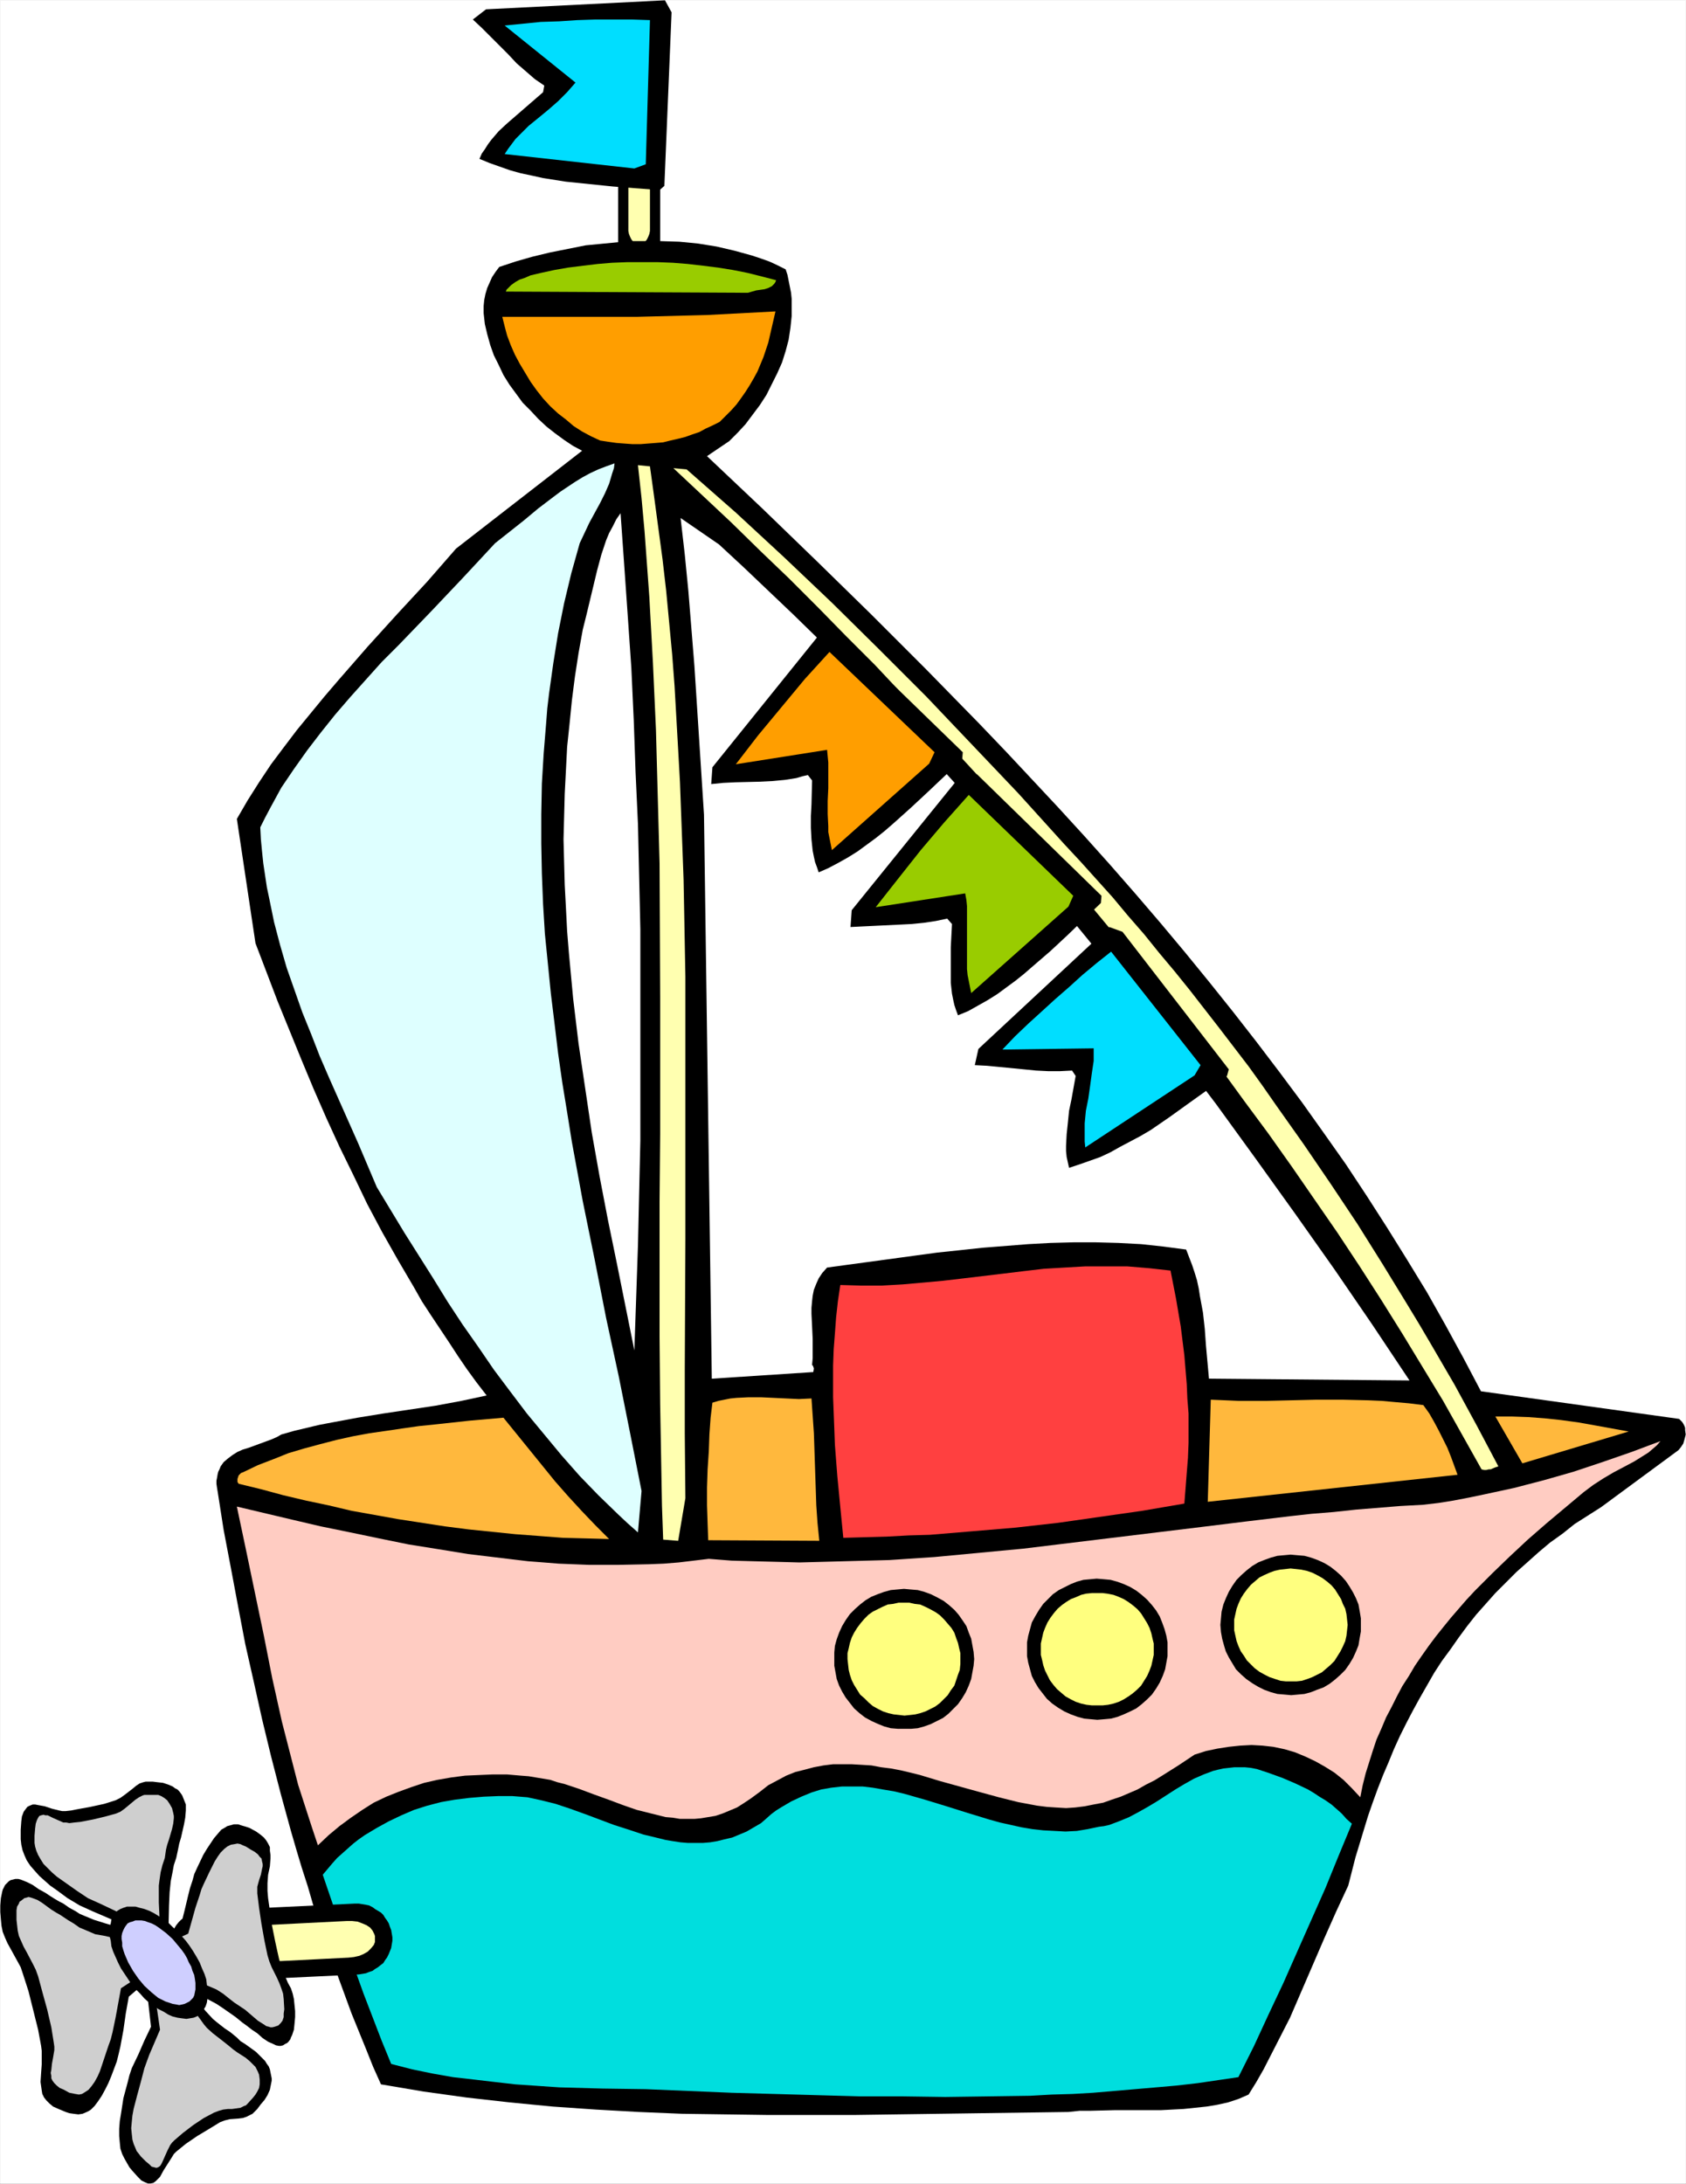 <?xml version="1.0" encoding="UTF-8" standalone="no"?>
<svg
   version="1.0"
   width="120.037mm"
   height="155.455mm"
   id="svg44"
   sodipodi:docname="Ship 1.wmf"
   xmlns:inkscape="http://www.inkscape.org/namespaces/inkscape"
   xmlns:sodipodi="http://sodipodi.sourceforge.net/DTD/sodipodi-0.dtd"
   xmlns="http://www.w3.org/2000/svg"
   xmlns:svg="http://www.w3.org/2000/svg">
  <rect width="100%" height="100%" fill="#333333" stroke="none"/>
  <sodipodi:namedview
     id="namedview44"
     pagecolor="#ffffff"
     bordercolor="#000000"
     borderopacity="0.25"
     inkscape:showpageshadow="2"
     inkscape:pageopacity="0.0"
     inkscape:pagecheckerboard="0"
     inkscape:deskcolor="#d1d1d1"
     inkscape:document-units="mm" />
  <defs
     id="defs1">
    <pattern
       id="WMFhbasepattern"
       patternUnits="userSpaceOnUse"
       width="6"
       height="6"
       x="0"
       y="0" />
  </defs>
  <path
     style="fill:#ffffff;fill-opacity:1;fill-rule:evenodd;stroke:#ffffff;stroke-width:0.162px;stroke-linecap:round;stroke-linejoin:round;stroke-miterlimit:4;stroke-dasharray:none;stroke-opacity:1"
     d="M 0.081,0.081 V 587.465 H 453.603 V 0.081 v 0 z"
     id="path1" />
  <path
     style="fill:#000000;fill-opacity:1;fill-rule:evenodd;stroke:none"
     d="m 171.99,35.146 h 1.131 l 1.131,0.323 0.969,0.646 0.808,0.646 0.646,0.808 0.485,0.97 0.485,1.131 v 1.131 24.4 1.131 l -0.485,0.97 -0.485,0.97 -0.646,0.808 -0.808,0.808 -0.969,0.485 -1.131,0.323 -1.131,0.162 -1.131,-0.162 -1.131,-0.323 -0.969,-0.485 -0.808,-0.808 -0.646,-0.808 -0.485,-0.97 -0.323,-0.97 -0.162,-1.131 V 40.802 l 0.162,-1.131 0.323,-1.131 0.485,-0.97 0.646,-0.808 0.808,-0.646 0.969,-0.646 1.131,-0.323 z"
     id="path2" />
  <path
     style="fill:#ffffb0;fill-opacity:1;fill-rule:evenodd;stroke:none"
     d="m 171.99,37.732 0.646,0.162 0.485,0.162 0.485,0.485 0.485,0.485 0.323,0.646 0.323,0.808 0.162,0.808 v 0.97 19.068 0.808 l -0.162,0.808 -0.323,0.808 -0.323,0.646 -0.485,0.646 -0.485,0.485 -0.485,0.162 -0.646,0.162 -0.646,-0.162 -0.485,-0.162 -0.485,-0.485 -0.485,-0.646 -0.323,-0.646 -0.323,-0.808 -0.162,-0.808 V 61.324 42.256 41.287 l 0.162,-0.808 0.323,-0.808 0.323,-0.646 0.485,-0.485 0.485,-0.485 0.485,-0.162 z"
     id="path3" />
  <path
     style="fill:#000000;fill-opacity:1;fill-rule:evenodd;stroke:none"
     d="m 430.822,405.513 -3.555,2.262 -3.554,2.262 -3.231,2.585 -3.393,2.424 -3.07,2.585 -3.07,2.747 -2.908,2.585 -2.908,2.909 -2.747,2.747 -2.585,2.909 -2.585,2.909 -2.424,3.07 -2.262,3.07 -2.262,3.232 -2.262,3.07 -2.1,3.232 -1.939,3.393 -1.939,3.393 -1.777,3.232 -1.777,3.393 -1.777,3.555 -1.616,3.555 -1.454,3.555 -1.454,3.393 -1.454,3.717 -1.293,3.555 -1.293,3.717 -1.131,3.717 -1.131,3.717 -1.131,3.717 -1.939,7.595 -3.231,6.948 -3.231,7.272 -6.14,14.22 -3.07,7.11 -3.555,6.948 -3.554,6.948 -1.939,3.393 -2.1,3.393 -2.585,1.131 -2.908,0.97 -2.908,0.646 -2.908,0.485 -3.07,0.323 -3.07,0.323 -3.07,0.162 -3.07,0.162 h -6.14 -6.301 l -6.301,0.162 h -3.07 l -3.07,0.323 -23.104,0.323 -11.471,0.162 -11.633,0.162 -11.471,0.162 h -11.633 -11.471 l -11.633,-0.162 -11.633,-0.162 -11.633,-0.485 -11.471,-0.646 -11.633,-0.808 -11.633,-1.131 -11.471,-1.293 -11.633,-1.616 -11.471,-1.939 -2.1,-4.686 -1.939,-4.848 -3.878,-9.534 -3.555,-9.695 -3.555,-9.857 -1.616,-4.848 -1.616,-4.848 -1.454,-5.009 -1.616,-5.009 -1.454,-4.848 -1.454,-5.009 -2.747,-10.019 -2.585,-10.019 -2.424,-10.019 -2.262,-10.18 -2.262,-10.019 -1.939,-10.18 -1.939,-10.342 -1.939,-10.18 -1.616,-10.342 -0.162,-0.97 -0.162,-1.131 v -0.808 l 0.162,-0.808 0.162,-0.97 0.162,-0.646 0.323,-0.646 0.323,-0.808 0.808,-1.131 1.131,-0.97 1.293,-0.97 1.293,-0.808 1.454,-0.646 1.616,-0.485 3.07,-1.131 3.07,-1.131 1.454,-0.646 1.131,-0.646 3.393,-0.97 3.393,-0.808 3.393,-0.808 3.393,-0.646 6.947,-1.293 6.947,-1.131 14.056,-2.101 6.947,-1.293 6.786,-1.454 -2.747,-3.555 -2.585,-3.555 -2.424,-3.555 -2.424,-3.717 -4.847,-7.272 -2.424,-3.717 -2.1,-3.717 -4.362,-7.433 -4.201,-7.433 -4.039,-7.595 -3.716,-7.756 -3.716,-7.595 -3.555,-7.756 -3.393,-7.756 -3.231,-7.756 -3.231,-7.918 -3.231,-7.918 -5.978,-15.674 -5.009,-33.449 2.908,-5.009 3.07,-4.848 3.231,-4.848 3.393,-4.525 3.555,-4.686 3.716,-4.525 3.716,-4.525 3.878,-4.525 7.755,-8.888 7.917,-8.726 8.078,-8.726 7.755,-8.888 33.929,-26.339 -2.424,-1.293 -2.424,-1.616 -2.424,-1.778 -2.262,-1.778 -2.262,-2.101 -2.1,-2.262 -2.1,-2.101 -1.777,-2.424 -1.777,-2.424 -1.616,-2.585 -1.293,-2.747 -1.293,-2.585 -0.969,-2.747 -0.808,-2.909 -0.646,-2.747 -0.162,-1.454 -0.162,-1.454 v -1.939 l 0.162,-1.616 0.323,-1.616 0.485,-1.616 0.646,-1.454 0.646,-1.454 0.969,-1.454 0.969,-1.293 4.362,-1.454 4.524,-1.293 4.685,-1.131 4.847,-0.97 4.847,-0.97 5.009,-0.485 5.009,-0.485 2.585,-0.162 h 2.585 5.009 l 5.009,0.162 5.009,0.485 5.009,0.808 4.847,1.131 4.685,1.293 2.424,0.808 2.262,0.808 2.1,0.97 2.262,1.131 0.485,1.454 0.323,1.616 0.323,1.616 0.323,1.616 0.162,1.616 v 1.454 3.232 l -0.323,3.07 -0.485,3.232 -0.808,3.07 -0.969,3.07 -1.293,2.909 -1.454,2.909 -1.454,2.909 -1.777,2.747 -1.939,2.585 -1.939,2.585 -2.1,2.262 -2.262,2.262 -5.978,4.04 14.864,14.058 14.703,14.22 14.703,14.382 14.541,14.543 7.271,7.433 7.271,7.433 7.109,7.433 7.109,7.595 6.947,7.433 6.947,7.595 6.947,7.756 6.786,7.756 6.786,7.918 6.624,7.918 6.463,7.918 6.463,8.08 6.301,8.08 6.14,8.08 6.14,8.241 5.978,8.403 5.816,8.241 5.655,8.564 5.493,8.564 5.332,8.564 5.332,8.726 5.009,8.888 4.847,8.888 4.685,8.888 53.318,7.433 0.485,0.485 0.323,0.323 0.323,0.485 0.323,0.646 0.162,0.485 v 0.646 l 0.162,1.131 -0.323,1.293 -0.323,1.131 -0.646,0.97 -0.646,0.808 z"
     id="path4" />
  <path
     style="fill:#ffffff;fill-opacity:1;fill-rule:evenodd;stroke:none"
     d="m 170.697,363.338 0.485,-14.058 0.485,-14.22 0.323,-14.22 0.323,-14.058 v -14.22 -7.11 -7.11 -28.278 l -0.646,-28.278 -0.646,-14.058 -0.485,-13.897 -0.646,-14.058 -0.969,-14.058 -0.969,-13.897 -0.969,-13.735 -1.131,1.616 -0.969,1.939 -0.969,1.778 -0.808,1.939 -0.646,1.939 -0.646,1.939 -1.131,4.201 -0.969,4.04 -0.969,4.04 -0.969,4.04 -0.969,3.878 -1.131,6.302 -0.969,6.302 -0.808,6.302 -0.646,6.464 -0.646,6.14 -0.323,6.302 -0.323,6.302 -0.162,6.14 -0.162,6.14 0.162,6.302 0.162,5.979 0.323,6.14 0.323,6.302 0.485,5.979 1.131,12.119 1.454,12.119 1.777,11.958 1.777,11.958 2.1,11.796 2.262,11.796 2.424,11.796 z"
     id="path5" />
  <path
     style="fill:#ffccc2;fill-opacity:1;fill-rule:evenodd;stroke:none"
     d="m 426.137,401.473 -5.009,4.201 -5.009,4.201 -5.009,4.363 -4.847,4.525 -4.685,4.525 -4.685,4.686 -2.262,2.424 -2.1,2.424 -2.1,2.424 -2.1,2.585 -1.939,2.424 -1.939,2.585 -1.939,2.747 -1.777,2.585 -1.616,2.747 -1.777,2.747 -1.454,2.747 -1.454,2.909 -1.454,2.747 -1.293,3.07 -1.293,2.909 -0.969,2.909 -0.969,3.07 -0.969,3.07 -0.808,3.232 -0.646,3.232 -2.262,-2.424 -2.262,-2.262 -2.424,-1.939 -2.585,-1.616 -2.585,-1.454 -2.747,-1.293 -2.747,-1.131 -2.747,-0.808 -3.07,-0.646 -2.908,-0.323 -2.908,-0.162 -3.07,0.162 -3.07,0.323 -3.07,0.485 -3.07,0.646 -3.07,0.97 -4.362,2.909 -4.362,2.747 -2.1,1.293 -2.262,1.131 -2.262,1.293 -2.262,0.97 -2.262,0.97 -2.424,0.808 -2.262,0.808 -2.585,0.485 -2.424,0.485 -2.585,0.323 -2.424,0.162 -2.747,-0.162 -2.424,-0.162 -2.585,-0.323 -2.585,-0.485 -2.585,-0.485 -5.17,-1.293 -5.332,-1.454 -10.502,-2.909 -5.332,-1.616 -2.585,-0.646 -2.747,-0.646 -2.585,-0.485 -2.585,-0.323 -2.585,-0.485 -2.585,-0.162 -2.747,-0.162 h -2.424 -2.585 l -2.585,0.323 -2.585,0.485 -2.424,0.646 -2.585,0.646 -2.424,0.97 -2.424,1.293 -2.424,1.293 -2.262,1.778 -2.424,1.778 -1.939,1.293 -1.777,1.131 -1.939,0.808 -1.939,0.808 -1.939,0.646 -1.939,0.323 -1.939,0.323 -1.777,0.162 h -1.939 -1.939 l -1.939,-0.323 -1.939,-0.162 -1.939,-0.485 -1.939,-0.485 -3.878,-0.97 -3.716,-1.293 -3.878,-1.454 -4.039,-1.454 -3.878,-1.454 -3.878,-1.293 -1.939,-0.485 -1.939,-0.646 -1.939,-0.323 -1.939,-0.323 -1.939,-0.323 -2.1,-0.162 -3.716,-0.323 h -3.878 l -3.716,0.162 -3.716,0.162 -3.716,0.485 -3.716,0.646 -3.555,0.808 -3.393,1.131 -3.555,1.293 -3.231,1.293 -3.393,1.616 -3.07,1.939 -3.07,2.101 -3.07,2.262 -2.908,2.424 -2.908,2.747 -1.777,-5.333 -1.777,-5.494 -1.777,-5.494 -1.454,-5.656 -1.454,-5.656 -1.454,-5.656 -1.293,-5.817 -1.293,-5.817 -2.262,-11.473 -2.424,-11.635 -2.424,-11.635 -2.424,-11.473 15.026,3.555 7.594,1.778 7.917,1.616 7.755,1.616 7.917,1.616 8.078,1.293 7.917,1.293 8.078,0.97 8.078,0.97 4.201,0.323 4.039,0.323 4.039,0.162 4.039,0.162 h 4.039 4.039 l 8.078,-0.162 4.039,-0.162 4.039,-0.323 4.039,-0.485 4.039,-0.485 6.14,0.485 5.978,0.162 6.301,0.162 5.978,0.162 6.14,-0.162 5.978,-0.162 12.118,-0.323 12.118,-0.808 11.956,-1.131 11.956,-1.131 11.956,-1.454 23.912,-2.909 11.956,-1.454 11.794,-1.454 12.118,-1.454 5.816,-0.646 5.978,-0.485 5.978,-0.646 5.978,-0.485 5.978,-0.485 5.978,-0.323 4.201,-0.485 4.039,-0.646 4.201,-0.808 3.878,-0.808 8.24,-1.778 8.078,-2.101 7.917,-2.262 7.755,-2.585 7.917,-2.747 7.755,-2.909 -0.969,1.131 -1.131,0.97 -1.131,0.97 -1.293,0.808 -2.585,1.616 -2.747,1.454 -2.747,1.454 -2.747,1.616 -2.747,1.778 -1.293,0.97 z"
     id="path6" />
  <path
     style="fill:#ffb83d;fill-opacity:1;fill-rule:evenodd;stroke:none"
     d="m 402.386,381.113 h 2.262 2.1 l 4.524,0.162 4.362,0.323 4.524,0.485 4.685,0.646 4.524,0.808 8.886,1.616 -28.598,8.564 z"
     id="path7" />
  <path
     style="fill:#ffffb0;fill-opacity:1;fill-rule:evenodd;stroke:none"
     d="m 398.67,395.333 -5.17,-9.211 -5.17,-9.211 -5.493,-9.049 -5.493,-9.049 -5.655,-9.049 -5.816,-9.049 -5.978,-9.049 -6.14,-8.888 -6.14,-8.888 -6.301,-8.888 -6.463,-8.726 -6.463,-8.888 -6.786,-8.564 -6.624,-8.726 -6.786,-8.564 -6.947,-8.564 -7.109,-8.564 -7.109,-8.403 -7.109,-8.403 -7.271,-8.241 -7.271,-8.241 -7.432,-8.08 -7.432,-8.08 -7.594,-8.08 -7.432,-7.918 -7.755,-7.756 -7.594,-7.756 -7.755,-7.756 -7.755,-7.433 -7.755,-7.595 -7.917,-7.433 -7.755,-7.272 3.554,0.323 13.249,11.635 12.925,11.958 12.925,12.281 12.602,12.443 6.463,6.464 6.301,6.302 6.14,6.464 6.301,6.625 6.301,6.625 6.14,6.464 6.14,6.787 6.14,6.787 4.362,4.686 4.362,4.848 4.362,4.848 4.039,4.848 4.362,5.009 4.039,5.009 4.201,5.009 4.039,5.009 7.917,10.18 7.917,10.342 3.716,5.171 3.716,5.333 7.432,10.503 7.271,10.665 7.109,10.665 6.786,10.827 6.624,10.827 3.231,5.333 3.231,5.494 6.301,10.827 5.978,10.988 5.816,10.988 -0.969,0.323 -1.131,0.485 h -0.485 l -0.646,0.162 h -0.646 z"
     id="path8" />
  <path
     style="fill:#ffb83d;fill-opacity:1;fill-rule:evenodd;stroke:none"
     d="m 324.995,404.059 0.808,-27.47 3.878,0.162 3.716,0.162 h 3.554 3.554 l 6.947,-0.162 6.786,-0.162 h 6.947 l 6.947,0.162 3.716,0.162 3.555,0.323 3.716,0.323 3.878,0.485 1.616,2.262 1.293,2.262 1.293,2.424 1.131,2.262 1.131,2.262 0.969,2.424 1.777,4.848 z"
     id="path9" />
  <path
     style="fill:#00dede;fill-opacity:1;fill-rule:evenodd;stroke:none"
     d="m 333.235,558.863 -5.493,0.808 -5.493,0.808 -5.655,0.646 -5.493,0.485 -5.655,0.485 -5.655,0.485 -5.655,0.485 -5.493,0.323 -5.655,0.162 -5.816,0.323 -11.31,0.162 -11.471,0.162 -11.31,-0.162 H 231.608 l -11.633,-0.323 -23.104,-0.646 -23.104,-0.97 -11.633,-0.162 -11.633,-0.323 -11.794,-0.808 -5.655,-0.646 -5.493,-0.646 -5.655,-0.646 -5.493,-0.97 -5.493,-1.131 -5.655,-1.454 -2.585,-6.302 -2.424,-6.302 -2.424,-6.302 -2.262,-6.302 -4.362,-12.927 -4.362,-12.766 2.585,-3.07 1.293,-1.454 1.454,-1.293 1.454,-1.293 1.454,-1.293 1.454,-1.131 1.616,-1.131 3.231,-1.939 3.231,-1.778 3.393,-1.616 3.393,-1.454 3.554,-1.131 3.716,-0.97 3.716,-0.646 3.878,-0.485 3.878,-0.323 3.878,-0.162 h 3.878 l 4.039,0.323 3.716,0.808 3.878,0.97 3.878,1.293 4.039,1.454 7.755,2.909 4.039,1.293 3.878,1.293 4.039,0.97 1.939,0.485 1.939,0.323 2.1,0.323 1.939,0.162 h 1.939 2.1 l 1.939,-0.162 1.939,-0.323 1.939,-0.485 2.1,-0.485 1.939,-0.808 1.939,-0.808 1.939,-1.131 1.939,-1.131 1.293,-1.131 1.454,-1.293 1.293,-0.97 1.293,-0.808 2.747,-1.616 2.747,-1.293 2.747,-1.131 2.585,-0.808 2.747,-0.485 2.908,-0.323 h 2.585 2.908 l 2.747,0.323 2.747,0.485 2.908,0.485 2.747,0.646 5.655,1.616 5.816,1.778 5.655,1.778 5.816,1.778 2.908,0.808 2.908,0.646 2.908,0.646 2.908,0.485 2.908,0.323 3.07,0.162 2.908,0.162 3.07,-0.162 2.908,-0.485 3.07,-0.646 1.293,-0.162 1.454,-0.323 2.585,-0.97 2.747,-1.131 2.424,-1.293 2.585,-1.454 2.424,-1.454 5.009,-3.232 2.424,-1.454 2.585,-1.454 2.585,-1.131 2.585,-0.97 1.293,-0.323 1.454,-0.323 1.454,-0.162 1.454,-0.162 h 1.454 1.454 l 1.616,0.162 1.616,0.323 3.393,1.131 3.555,1.293 3.393,1.454 3.393,1.616 1.616,0.97 1.454,0.97 1.616,0.97 1.616,1.131 1.293,1.131 1.454,1.293 1.293,1.454 1.454,1.293 -3.554,8.564 -3.555,8.726 -7.594,17.129 -3.716,8.403 -4.039,8.564 -3.878,8.403 z"
     id="path10" />
  <path
     style="fill:#000000;fill-opacity:1;fill-rule:evenodd;stroke:none"
     d="m 177.483,51.144 -6.301,-0.485 -6.301,-0.485 -6.301,-0.646 -6.301,-0.646 -6.14,-0.97 -2.908,-0.646 -3.07,-0.646 -2.908,-0.808 -2.747,-0.97 -2.747,-0.97 -2.747,-1.131 0.646,-1.454 0.808,-1.131 0.808,-1.293 0.969,-1.293 1.939,-2.262 2.262,-2.101 2.424,-2.101 2.424,-2.101 4.847,-4.201 0.323,-1.778 -2.585,-1.778 -2.424,-2.101 -2.424,-2.101 -2.262,-2.424 -4.685,-4.686 -2.424,-2.424 -2.424,-2.262 3.555,-2.747 48.147,-2.424 1.777,3.232 -1.939,46.7 z"
     id="path11" />
  <path
     style="fill:#00deff;fill-opacity:1;fill-rule:evenodd;stroke:none"
     d="m 135.798,41.448 0.969,-1.454 0.969,-1.293 0.969,-1.293 1.131,-1.131 2.424,-2.424 2.585,-2.101 2.747,-2.262 2.585,-2.262 2.424,-2.424 1.131,-1.293 1.131,-1.293 -19.065,-15.351 4.847,-0.485 4.847,-0.485 5.009,-0.162 4.847,-0.323 4.847,-0.162 h 5.009 4.847 l 4.847,0.162 -1.131,38.782 -3.07,1.131 z"
     id="path12" />
  <path
     style="fill:#ff4040;fill-opacity:1;fill-rule:evenodd;stroke:none"
     d="m 318.694,404.543 -11.31,1.939 -11.31,1.616 -11.31,1.616 -11.471,1.293 -11.471,0.97 -5.816,0.485 -5.816,0.485 -5.655,0.162 -5.978,0.323 -5.816,0.162 -5.816,0.162 -0.808,-8.241 -0.808,-8.403 -0.323,-4.201 -0.323,-4.201 -0.162,-4.363 -0.162,-4.201 -0.162,-4.201 v -4.363 -4.201 l 0.162,-4.363 0.323,-4.201 0.323,-4.363 0.485,-4.363 0.646,-4.363 5.655,0.162 h 5.493 l 5.655,-0.323 5.493,-0.485 5.332,-0.485 5.493,-0.646 10.825,-1.293 5.332,-0.646 5.493,-0.646 5.493,-0.323 5.655,-0.323 h 2.747 2.908 5.655 l 5.816,0.485 5.816,0.646 1.454,7.433 1.293,7.595 0.485,3.878 0.485,3.878 0.323,3.878 0.323,3.878 0.162,3.878 0.323,4.04 v 3.878 4.04 l -0.162,4.04 -0.323,4.04 -0.323,4.201 z"
     id="path13" />
  <path
     style="fill:#ffb83d;fill-opacity:1;fill-rule:evenodd;stroke:none"
     d="m 190.57,414.4 -0.162,-4.525 -0.162,-4.848 v -4.848 l 0.162,-4.848 0.323,-4.848 0.162,-4.525 0.323,-4.525 0.485,-4.04 1.616,-0.485 1.616,-0.323 1.616,-0.323 1.616,-0.162 3.231,-0.162 h 3.393 l 6.786,0.323 3.393,0.162 3.393,-0.162 0.323,4.686 0.323,4.686 0.323,9.695 0.323,9.695 0.323,4.686 0.485,4.848 z"
     id="path14" />
  <path
     style="fill:#ffffb0;fill-opacity:1;fill-rule:evenodd;stroke:none"
     d="m 178.452,414.239 -0.323,-9.049 -0.162,-9.049 -0.323,-18.26 -0.162,-18.26 v -18.26 -18.098 l 0.162,-18.26 v -18.098 -18.26 l -0.162,-36.358 -0.485,-17.937 -0.485,-17.937 -0.808,-17.937 -0.969,-17.775 -1.293,-17.775 -0.808,-8.888 -0.969,-8.888 3.231,0.323 1.131,8.241 1.131,8.403 1.131,8.403 0.969,8.403 0.808,8.564 0.808,8.564 0.646,8.564 0.485,8.564 0.485,8.564 0.485,8.726 0.646,17.29 0.323,8.888 0.162,8.564 0.162,8.888 0.162,8.726 v 8.726 8.888 17.613 35.227 l -0.162,35.065 v 17.452 l 0.162,17.29 -1.939,11.473 z"
     id="path15" />
  <path
     style="fill:#ff9e00;fill-opacity:1;fill-rule:evenodd;stroke:none"
     d="m 193.64,113.518 -1.939,0.97 -1.777,0.808 -1.777,0.97 -1.939,0.646 -1.777,0.646 -1.939,0.485 -2.1,0.485 -1.939,0.485 -1.939,0.162 -2.1,0.162 -2.1,0.162 h -2.1 l -2.262,-0.162 -2.1,-0.162 -2.262,-0.323 -2.1,-0.323 -2.424,-1.131 -2.424,-1.293 -2.262,-1.454 -2.1,-1.778 -2.1,-1.616 -2.1,-1.939 -1.939,-2.101 -1.777,-2.262 -1.616,-2.262 -1.454,-2.424 -1.454,-2.424 -1.293,-2.424 -1.131,-2.585 -0.969,-2.585 -0.646,-2.424 -0.646,-2.585 h 8.725 9.048 18.58 l 18.742,-0.485 9.209,-0.485 9.209,-0.485 -0.969,4.201 -0.969,4.201 -0.646,1.939 -0.646,1.939 -0.808,1.939 -0.808,1.939 -0.969,1.778 -1.131,1.939 -1.131,1.778 -1.131,1.616 -1.293,1.778 -1.454,1.616 -1.454,1.454 z"
     id="path16" />
  <path
     style="fill:#99cc00;fill-opacity:1;fill-rule:evenodd;stroke:none"
     d="m 201.233,78.776 -65.112,-0.323 0.162,-0.485 0.485,-0.485 0.808,-0.808 1.131,-0.808 1.131,-0.646 1.454,-0.485 1.454,-0.646 2.747,-0.646 3.716,-0.808 3.716,-0.646 3.878,-0.485 4.039,-0.485 3.878,-0.323 4.039,-0.162 h 4.039 4.201 l 4.039,0.162 4.039,0.323 4.201,0.485 3.878,0.485 4.039,0.646 4.039,0.808 3.878,0.97 3.716,0.97 -0.162,0.485 -0.323,0.485 -0.323,0.323 -0.323,0.323 -0.969,0.485 -0.969,0.323 -2.262,0.323 -1.131,0.323 z"
     id="path17" />
  <path
     style="fill:#deffff;fill-opacity:1;fill-rule:evenodd;stroke:none"
     d="m 171.666,412.3 -2.747,-2.424 -2.585,-2.424 -5.332,-5.171 -5.009,-5.171 -4.847,-5.494 -4.685,-5.656 -4.685,-5.656 -4.524,-5.979 -4.362,-5.817 -4.201,-6.14 -4.201,-5.979 -4.039,-6.14 -3.878,-6.302 -7.755,-12.281 -7.432,-12.281 -5.009,-11.796 -5.17,-11.635 -2.585,-5.817 -2.585,-5.979 -2.262,-5.817 -2.424,-5.979 -2.1,-5.979 -2.1,-5.979 -1.777,-6.14 -0.808,-3.07 -0.808,-3.07 -1.293,-6.302 -0.646,-3.07 -0.485,-3.232 -0.485,-3.232 -0.323,-3.07 -0.323,-3.393 -0.162,-3.232 1.293,-2.585 1.454,-2.747 2.908,-5.333 3.393,-5.009 3.555,-5.009 3.716,-4.848 3.878,-4.848 4.039,-4.686 4.201,-4.686 4.201,-4.686 4.524,-4.525 8.725,-9.049 8.725,-9.211 4.362,-4.686 4.201,-4.525 3.878,-3.07 3.878,-3.07 3.878,-3.232 4.039,-3.07 1.939,-1.454 1.939,-1.293 1.939,-1.293 2.1,-1.293 2.1,-1.131 2.1,-0.97 2.1,-0.808 2.262,-0.808 -0.162,1.293 -0.485,1.454 -0.808,2.747 -1.131,2.585 -1.293,2.585 -2.908,5.333 -1.293,2.747 -1.293,2.747 -1.131,4.04 -1.131,4.04 -0.969,4.04 -0.969,4.04 -0.808,4.04 -0.808,4.04 -1.293,8.08 -1.131,8.08 -0.485,4.04 -0.323,4.201 -0.646,7.918 -0.485,8.08 -0.162,8.241 v 7.918 l 0.162,8.08 0.323,8.241 0.485,7.918 0.808,8.08 0.808,8.08 0.969,7.918 0.969,8.08 1.131,7.918 1.293,7.918 1.293,8.08 2.908,15.836 3.231,15.836 3.07,15.674 3.393,15.674 3.07,15.351 3.07,15.513 z"
     id="path18" />
  <path
     style="fill:#ffb83d;fill-opacity:1;fill-rule:evenodd;stroke:none"
     d="M 64.223,399.211 63.9,398.726 v -0.323 -0.485 l 0.162,-0.485 0.162,-0.485 0.323,-0.323 0.323,-0.323 0.485,-0.162 4.039,-1.939 4.201,-1.616 4.039,-1.616 4.362,-1.293 4.201,-1.131 4.362,-1.131 4.362,-0.97 4.362,-0.808 4.524,-0.646 4.362,-0.646 4.524,-0.646 4.685,-0.485 8.886,-0.97 9.209,-0.808 6.947,8.564 6.947,8.564 3.555,4.04 3.716,4.04 3.555,3.717 3.716,3.717 -6.14,-0.162 -6.301,-0.162 -6.301,-0.485 -6.463,-0.485 -6.301,-0.646 -6.301,-0.646 -6.301,-0.808 -6.301,-0.97 -6.301,-0.97 -6.301,-1.131 -6.301,-1.131 -6.14,-1.454 -6.14,-1.293 -6.14,-1.454 -5.978,-1.616 z"
     id="path19" />
  <path
     style="fill:#000000;fill-opacity:1;fill-rule:evenodd;stroke:none"
     d="m 232.739,462.07 -1.454,-1.131 -1.454,-1.293 -1.131,-1.454 -1.131,-1.454 -0.969,-1.616 -0.808,-1.616 -0.646,-1.778 -0.323,-1.778 -0.323,-1.778 v -1.778 -1.778 l 0.162,-1.778 0.485,-1.778 0.646,-1.778 0.808,-1.778 0.969,-1.616 1.131,-1.616 1.293,-1.293 1.454,-1.293 1.454,-1.131 1.616,-0.97 1.616,-0.646 1.777,-0.646 1.777,-0.485 1.777,-0.162 1.777,-0.162 1.777,0.162 1.939,0.162 1.777,0.485 1.777,0.646 1.616,0.808 1.777,0.97 1.454,1.131 1.454,1.293 1.131,1.293 1.131,1.616 0.969,1.454 0.646,1.778 0.646,1.616 0.323,1.778 0.323,1.778 0.162,1.939 -0.162,1.778 -0.323,1.778 -0.323,1.778 -0.646,1.778 -0.808,1.778 -0.969,1.616 -1.131,1.616 -1.293,1.293 -1.293,1.293 -1.454,1.131 -1.616,0.808 -1.616,0.808 -1.777,0.646 -1.777,0.485 -1.777,0.162 h -1.777 -1.777 l -1.939,-0.162 -1.777,-0.485 -1.616,-0.646 -1.777,-0.808 z"
     id="path20" />
  <path
     style="fill:#ffff7f;fill-opacity:1;fill-rule:evenodd;stroke:none"
     d="m 234.84,459 -1.131,-0.97 -1.131,-1.131 -1.131,-0.97 -0.808,-1.293 -0.808,-1.293 -0.646,-1.293 -0.485,-1.454 -0.323,-1.293 -0.162,-1.454 -0.162,-1.454 v -1.616 l 0.323,-1.293 0.323,-1.454 0.485,-1.454 0.646,-1.293 0.808,-1.293 0.969,-1.293 0.969,-1.131 1.131,-1.131 1.131,-0.808 1.293,-0.646 1.293,-0.646 1.454,-0.646 1.454,-0.162 1.454,-0.323 h 1.454 1.454 l 1.454,0.323 1.454,0.162 1.454,0.646 1.293,0.646 1.454,0.808 1.131,0.808 1.131,1.131 0.969,1.131 0.969,1.131 0.808,1.293 0.485,1.454 0.485,1.293 0.323,1.454 0.323,1.293 v 1.616 1.293 l -0.162,1.616 -0.485,1.293 -0.485,1.454 -0.485,1.454 -0.969,1.293 -0.808,1.293 -1.131,1.131 -0.969,0.97 -1.293,0.97 -1.293,0.646 -1.293,0.646 -1.454,0.485 -1.293,0.323 -1.454,0.162 -1.454,0.162 -1.454,-0.162 -1.454,-0.162 -1.454,-0.323 -1.454,-0.485 -1.293,-0.646 z"
     id="path21" />
  <path
     style="fill:#000000;fill-opacity:1;fill-rule:evenodd;stroke:none"
     d="m 284.764,459.484 -1.616,-1.131 -1.454,-1.293 -1.131,-1.454 -1.131,-1.454 -0.969,-1.616 -0.808,-1.616 -0.485,-1.778 -0.485,-1.778 -0.323,-1.778 v -1.778 -1.939 l 0.323,-1.778 0.485,-1.778 0.485,-1.778 0.969,-1.778 0.969,-1.616 1.131,-1.616 1.293,-1.293 1.293,-1.293 1.616,-1.131 1.616,-0.808 1.616,-0.808 1.616,-0.646 1.777,-0.485 1.777,-0.162 1.777,-0.162 1.939,0.162 1.777,0.162 1.777,0.485 1.777,0.646 1.777,0.808 1.616,0.97 1.454,1.131 1.454,1.293 1.293,1.454 1.131,1.454 0.969,1.616 0.646,1.616 0.646,1.778 0.485,1.778 0.323,1.778 v 1.939 1.778 l -0.323,1.778 -0.323,1.778 -0.646,1.778 -0.808,1.778 -0.969,1.616 -1.131,1.616 -1.293,1.293 -1.454,1.293 -1.454,1.131 -1.616,0.808 -1.777,0.808 -1.616,0.646 -1.777,0.485 -1.777,0.162 -1.939,0.162 -1.777,-0.162 -1.777,-0.162 -1.777,-0.485 -1.777,-0.646 -1.777,-0.808 z"
     id="path22" />
  <path
     style="fill:#ffff7f;fill-opacity:1;fill-rule:evenodd;stroke:none"
     d="m 286.703,456.414 -1.131,-0.97 -1.131,-0.97 -0.969,-1.131 -0.969,-1.293 -0.646,-1.293 -0.646,-1.293 -0.485,-1.454 -0.323,-1.454 -0.323,-1.293 v -1.454 -1.616 l 0.323,-1.454 0.323,-1.454 0.485,-1.293 0.646,-1.454 0.808,-1.293 0.969,-1.293 0.969,-1.131 1.131,-0.97 1.131,-0.808 1.293,-0.808 1.293,-0.485 1.454,-0.646 1.293,-0.323 1.616,-0.162 h 1.293 1.616 l 1.293,0.162 1.616,0.323 1.293,0.485 1.454,0.646 1.293,0.808 1.293,0.97 1.131,0.97 0.969,1.131 0.808,1.293 0.808,1.293 0.646,1.293 0.485,1.454 0.323,1.454 0.323,1.293 v 1.616 1.454 l -0.323,1.454 -0.323,1.454 -0.485,1.293 -0.646,1.454 -0.808,1.293 -0.808,1.293 -1.131,1.131 -1.131,0.97 -1.131,0.808 -1.293,0.808 -1.293,0.646 -1.454,0.485 -1.454,0.323 -1.454,0.162 h -1.454 -1.454 l -1.454,-0.162 -1.454,-0.323 -1.454,-0.485 -1.293,-0.646 z"
     id="path23" />
  <path
     style="fill:#000000;fill-opacity:1;fill-rule:evenodd;stroke:none"
     d="m 336.951,452.859 -1.616,-1.131 -1.454,-1.293 -1.293,-1.293 -0.969,-1.616 -0.969,-1.616 -0.808,-1.616 -0.485,-1.616 -0.485,-1.778 -0.323,-1.778 -0.162,-1.939 0.162,-1.778 0.162,-1.778 0.485,-1.939 0.646,-1.616 0.808,-1.778 0.969,-1.616 1.131,-1.616 1.293,-1.293 1.454,-1.293 1.454,-1.131 1.616,-0.97 1.616,-0.646 1.777,-0.646 1.777,-0.485 1.777,-0.162 1.777,-0.162 1.777,0.162 1.939,0.162 1.777,0.485 1.777,0.646 1.777,0.808 1.616,0.97 1.454,1.131 1.454,1.293 1.293,1.454 0.969,1.454 0.969,1.616 0.808,1.616 0.646,1.616 0.323,1.778 0.323,1.939 v 1.778 1.778 l -0.323,1.778 -0.323,1.939 -0.646,1.616 -0.808,1.778 -0.969,1.616 -1.131,1.616 -1.293,1.293 -1.454,1.293 -1.454,1.131 -1.616,0.97 -1.777,0.646 -1.616,0.646 -1.777,0.485 -1.777,0.162 -1.777,0.162 -1.777,-0.162 -1.939,-0.162 -1.777,-0.485 -1.777,-0.646 -1.616,-0.808 z"
     id="path24" />
  <path
     style="fill:#ffff7f;fill-opacity:1;fill-rule:evenodd;stroke:none"
     d="m 338.89,449.789 -1.293,-0.97 -0.969,-0.97 -1.131,-1.131 -0.808,-1.293 -0.808,-1.131 -0.646,-1.454 -0.485,-1.293 -0.323,-1.454 -0.323,-1.454 v -1.454 -1.454 l 0.323,-1.454 0.323,-1.454 0.485,-1.293 0.646,-1.454 0.808,-1.293 0.969,-1.293 0.969,-1.131 1.131,-0.97 1.131,-0.97 1.293,-0.646 1.454,-0.646 1.293,-0.485 1.454,-0.323 1.454,-0.162 1.454,-0.162 1.454,0.162 1.454,0.162 1.454,0.323 1.454,0.485 1.293,0.646 1.454,0.808 1.293,0.97 1.131,0.97 0.969,1.131 0.808,1.293 0.808,1.293 0.485,1.293 0.646,1.293 0.323,1.454 0.162,1.454 0.162,1.454 -0.162,1.454 -0.162,1.454 -0.323,1.454 -0.646,1.454 -0.646,1.293 -0.808,1.293 -0.808,1.293 -1.131,1.131 -1.131,0.97 -1.131,0.97 -1.293,0.646 -1.293,0.646 -1.293,0.485 -1.454,0.485 -1.454,0.162 h -1.454 -1.454 l -1.454,-0.162 -1.454,-0.485 -1.454,-0.485 -1.293,-0.646 z"
     id="path25" />
  <path
     style="fill:#000000;fill-opacity:1;fill-rule:evenodd;stroke:none"
     d="m 105.585,521.212 v 0.97 l -0.162,0.97 -0.162,0.97 -0.323,0.808 -0.323,0.808 -0.485,0.97 -0.485,0.646 -0.485,0.808 -0.646,0.485 -0.808,0.646 -0.808,0.485 -0.646,0.485 -0.969,0.323 -0.808,0.323 -0.969,0.162 -0.969,0.162 -40.877,1.939 h -0.969 -0.969 l -0.969,-0.162 -0.808,-0.323 -0.969,-0.485 -0.646,-0.323 -0.969,-0.646 -0.646,-0.485 -0.646,-0.646 -0.646,-0.808 -0.485,-0.646 -0.323,-0.97 -0.485,-0.808 -0.323,-0.808 -0.162,-0.97 v -0.97 -0.97 -0.97 l 0.323,-0.97 0.162,-0.808 0.485,-0.97 0.323,-0.646 0.485,-0.808 0.646,-0.808 0.646,-0.646 0.646,-0.485 0.808,-0.485 0.808,-0.485 0.808,-0.485 0.969,-0.162 0.969,-0.162 0.969,-0.162 40.877,-1.939 h 0.969 l 0.969,0.162 0.969,0.162 0.808,0.162 0.969,0.485 0.646,0.485 0.808,0.485 0.808,0.485 0.646,0.646 0.485,0.808 0.485,0.646 0.485,0.808 0.323,0.97 0.323,0.808 0.162,0.97 z"
     id="path26" />
  <path
     style="fill:#ffffb0;fill-opacity:1;fill-rule:evenodd;stroke:none"
     d="m 100.899,521.374 v 0.485 0.646 l -0.323,0.808 -0.808,0.97 -0.808,0.808 -1.131,0.646 -1.131,0.485 -1.454,0.323 -1.454,0.162 -31.991,1.616 h -1.616 l -1.293,-0.323 -1.293,-0.323 -1.293,-0.646 -0.808,-0.646 -0.808,-0.808 -0.485,-0.97 -0.162,-0.485 v -0.485 -0.485 l 0.162,-0.485 0.323,-0.97 0.646,-0.808 0.808,-0.808 1.131,-0.646 1.131,-0.485 1.454,-0.485 h 1.454 l 32.152,-1.616 h 1.454 l 1.454,0.162 1.293,0.485 1.131,0.485 0.969,0.646 0.646,0.808 0.485,0.97 0.162,0.485 z"
     id="path27" />
  <path
     style="fill:#000000;fill-opacity:1;fill-rule:evenodd;stroke:none"
     d="m 45.32,519.758 0.162,-7.11 0.162,-3.555 0.323,-3.07 0.485,-2.424 0.323,-1.778 0.646,-1.939 0.485,-2.262 0.323,-1.616 0.485,-1.616 0.808,-3.555 0.323,-1.778 0.162,-1.939 v -0.808 -0.808 l -0.323,-0.808 -0.323,-0.808 -0.323,-0.808 -0.323,-0.485 -0.485,-0.646 -0.485,-0.485 -0.646,-0.323 -0.646,-0.485 -1.131,-0.485 -1.454,-0.485 -1.454,-0.162 -1.293,-0.162 H 39.827 39.18 l -0.646,0.162 -0.969,0.323 -0.969,0.646 -0.969,0.808 -2.1,1.616 -1.131,0.808 -1.293,0.646 -3.07,0.97 -3.716,0.808 -3.555,0.646 -1.616,0.323 -1.454,0.162 h -0.969 l -0.808,-0.162 -1.939,-0.485 -1.939,-0.646 -1.777,-0.323 -0.808,-0.162 H 8.805 l -0.808,0.323 -0.646,0.323 -0.485,0.646 -0.485,0.646 -0.485,1.293 -0.162,1.293 -0.162,2.262 v 1.293 1.293 l 0.162,1.454 0.323,1.454 0.485,1.293 0.646,1.454 0.969,1.454 1.131,1.293 1.293,1.454 1.454,1.293 1.454,1.293 1.616,1.131 3.07,2.262 1.616,0.97 1.616,0.97 1.777,0.808 1.777,0.808 3.393,1.454 3.393,1.454 3.716,5.656 5.17,-1.454 z"
     id="path28" />
  <path
     style="fill:#cfcfcf;fill-opacity:1;fill-rule:evenodd;stroke:none"
     d="m 42.896,518.465 v -3.232 l -0.162,-3.393 v -3.07 -1.454 l 0.162,-1.293 0.323,-2.262 0.485,-1.939 0.646,-1.939 0.323,-2.262 0.323,-1.293 0.485,-1.454 0.808,-2.747 0.323,-1.454 0.162,-1.454 v -0.646 l -0.162,-0.808 -0.162,-0.646 -0.162,-0.646 -0.646,-1.131 -0.646,-0.97 -0.808,-0.646 -0.808,-0.485 -0.808,-0.323 h -0.969 -2.262 -0.485 l -0.485,0.162 -0.969,0.485 -0.969,0.646 -0.969,0.808 -0.969,0.808 -0.969,0.808 -1.131,0.808 -1.131,0.485 -2.908,0.808 -3.393,0.808 -3.393,0.646 -1.616,0.162 -1.293,0.162 -0.808,-0.162 h -0.808 l -1.454,-0.646 -1.454,-0.646 -1.293,-0.646 h -0.646 l -0.485,-0.162 -0.646,0.162 -0.485,0.162 -0.323,0.485 -0.323,0.646 -0.323,0.97 -0.162,1.293 -0.162,1.939 v 0.97 0.97 l 0.162,0.97 0.323,1.131 0.485,1.131 0.646,1.131 0.808,1.293 1.131,1.131 1.131,1.131 1.293,1.131 2.747,1.939 2.747,1.939 1.454,0.97 1.454,0.97 3.231,1.454 6.14,2.909 2.908,5.656 3.393,-1.293 z"
     id="path29" />
  <path
     style="fill:#000000;fill-opacity:1;fill-rule:evenodd;stroke:none"
     d="m 47.259,534.139 5.816,2.424 2.747,1.293 2.424,1.293 1.939,1.293 1.616,1.131 1.616,1.131 1.777,1.454 1.131,0.808 1.454,1.131 1.454,0.97 1.454,1.293 1.454,0.97 1.454,0.646 0.646,0.323 0.808,0.162 h 0.485 l 0.646,-0.162 0.485,-0.323 0.646,-0.323 0.323,-0.323 0.485,-0.646 0.162,-0.485 0.323,-0.646 0.485,-1.454 0.162,-1.616 0.162,-1.778 v -1.616 l -0.162,-1.616 -0.162,-1.616 -0.323,-1.454 -0.485,-1.454 -0.808,-1.454 -1.293,-3.07 -0.646,-1.778 -0.485,-1.778 -0.969,-4.363 -0.969,-4.848 -0.646,-4.686 -0.323,-2.262 -0.162,-1.939 v -1.131 -0.97 l 0.162,-2.262 0.485,-2.262 0.162,-2.101 v -0.97 l -0.162,-1.131 v -0.97 l -0.485,-0.97 -0.485,-0.808 -0.646,-0.808 -0.969,-0.808 -1.131,-0.808 -1.777,-0.97 -0.969,-0.323 -1.131,-0.323 -0.969,-0.323 H 62.931 l -1.131,0.323 -0.646,0.162 -0.485,0.323 -1.131,0.646 -0.969,1.131 -0.969,1.131 -0.969,1.454 -0.969,1.454 -0.969,1.616 -1.616,3.393 -0.808,1.778 -0.485,1.778 -0.646,1.939 -0.485,1.939 -0.969,4.04 -0.969,3.878 -4.362,2.909 1.454,6.787 z"
     id="path30" />
  <path
     style="fill:#cfcfcf;fill-opacity:1;fill-rule:evenodd;stroke:none"
     d="m 48.551,531.554 1.293,0.485 1.131,0.485 2.585,0.808 2.424,0.97 1.131,0.485 1.131,0.485 1.777,1.131 1.616,1.293 1.454,1.131 1.939,1.293 0.969,0.646 1.131,0.97 2.262,1.939 1.293,0.808 0.969,0.646 0.646,0.162 0.485,0.162 h 0.485 l 0.646,-0.162 0.969,-0.323 0.646,-0.646 0.485,-0.646 0.323,-0.97 v -0.97 l 0.162,-1.131 -0.162,-2.747 -0.162,-1.454 -0.485,-1.454 -0.485,-1.293 -0.646,-1.454 -1.454,-2.909 -0.646,-1.616 -0.485,-1.616 -0.808,-3.878 -0.808,-4.525 -0.646,-4.363 -0.485,-3.878 v -0.808 -0.97 l 0.485,-1.778 0.485,-1.454 0.323,-1.616 0.162,-0.646 v -0.646 l -0.162,-0.646 -0.162,-0.808 -0.485,-0.485 -0.485,-0.646 -0.808,-0.646 -1.131,-0.646 -1.293,-0.808 -0.808,-0.323 -0.646,-0.323 -0.808,-0.162 -0.808,0.162 -0.969,0.162 -0.969,0.485 -0.808,0.646 -0.969,0.97 -0.808,1.131 -0.808,1.293 -1.454,2.909 -1.454,3.07 -0.646,1.454 -0.485,1.616 -1.131,3.393 -1.939,6.948 -4.201,1.939 0.969,4.686 z"
     id="path31" />
  <path
     style="fill:#000000;fill-opacity:1;fill-rule:evenodd;stroke:none"
     d="m 34.656,519.435 -3.07,-0.97 -3.231,-0.97 -3.07,-0.97 -2.747,-1.131 -1.131,-0.485 -0.969,-0.646 -1.777,-0.97 -1.616,-1.131 -0.969,-0.485 -1.131,-0.646 -1.293,-0.808 -1.454,-0.97 -1.777,-0.97 -1.616,-1.131 -1.616,-0.808 -0.808,-0.323 -0.808,-0.323 -0.646,-0.162 h -0.808 l -0.646,0.162 -0.646,0.162 -0.485,0.323 -0.485,0.485 -0.485,0.485 -0.323,0.646 -0.323,0.646 -0.162,0.646 -0.323,1.616 -0.162,1.939 v 1.778 l 0.162,1.939 0.162,1.778 0.323,1.616 0.646,1.616 0.646,1.454 0.808,1.454 1.777,3.232 0.969,1.778 0.646,1.939 1.454,4.525 1.293,5.171 1.293,5.171 0.808,4.363 0.162,1.293 v 1.131 2.585 l -0.162,2.262 -0.162,2.424 0.162,1.131 0.162,1.131 0.162,0.97 0.485,0.97 0.646,0.808 0.808,0.808 0.969,0.808 1.454,0.646 1.939,0.808 0.969,0.323 1.131,0.162 1.293,0.162 1.131,-0.162 1.131,-0.485 0.646,-0.323 0.485,-0.323 0.969,-0.97 0.969,-1.293 0.969,-1.454 0.969,-1.778 0.808,-1.616 0.808,-1.939 1.454,-3.878 0.485,-1.939 0.485,-2.101 0.808,-4.363 0.646,-4.525 0.808,-4.525 4.362,-3.717 -2.262,-7.272 z"
     id="path32" />
  <path
     style="fill:#cfcfcf;fill-opacity:1;fill-rule:evenodd;stroke:none"
     d="m 33.687,522.343 -1.293,-0.485 -1.454,-0.323 -2.585,-0.646 -2.747,-0.485 -1.131,-0.485 -1.131,-0.485 -1.939,-0.808 -1.616,-1.131 -1.616,-0.97 -1.939,-1.293 -1.131,-0.646 -1.293,-0.808 -2.424,-1.778 -1.293,-0.808 -1.293,-0.485 -0.485,-0.162 -0.646,-0.162 -0.485,0.162 -0.646,0.162 -0.808,0.646 -0.485,0.323 -0.162,0.485 -0.485,0.808 -0.162,0.97 v 1.293 1.293 l 0.323,2.909 0.323,1.454 0.646,1.454 0.646,1.454 0.808,1.454 1.616,3.07 0.808,1.616 0.646,1.778 1.131,4.201 1.293,4.686 1.131,4.848 0.646,4.04 0.162,1.131 v 0.97 l -0.323,1.939 -0.323,1.778 -0.162,1.616 -0.162,0.808 0.162,0.808 v 0.646 l 0.323,0.646 0.485,0.646 0.646,0.646 0.808,0.646 1.131,0.485 1.454,0.808 0.808,0.162 0.808,0.162 0.969,0.162 0.808,-0.162 0.808,-0.485 0.969,-0.646 0.808,-0.97 0.808,-1.131 0.808,-1.454 0.646,-1.454 1.131,-3.393 1.131,-3.393 0.646,-1.778 0.485,-1.939 0.808,-3.878 1.454,-7.918 4.201,-2.747 -1.616,-4.848 z"
     id="path33" />
  <path
     style="fill:#000000;fill-opacity:1;fill-rule:evenodd;stroke:none"
     d="m 48.874,533.17 4.362,5.333 2.1,2.585 1.939,2.101 0.969,0.808 0.808,0.646 1.454,1.131 1.454,0.97 1.777,1.454 0.969,0.97 1.293,0.808 2.908,2.101 1.293,1.293 1.131,1.131 0.485,0.808 0.485,0.646 0.323,0.808 0.162,0.808 0.162,0.808 0.162,0.808 v 0.646 l -0.162,0.808 -0.323,1.616 -0.646,1.454 -0.808,1.293 -0.969,1.131 -0.969,1.293 -0.969,0.97 -0.323,0.323 -0.646,0.323 -0.969,0.485 -0.969,0.323 -1.293,0.162 -2.262,0.162 -1.293,0.323 -1.293,0.485 -2.908,1.778 -3.231,1.939 -3.07,2.101 -2.585,2.101 -0.646,0.646 -0.485,0.808 -1.131,1.778 -1.131,1.778 -0.969,1.778 -0.646,0.646 -0.485,0.485 -0.646,0.485 -0.808,0.162 H 39.827 l -0.808,-0.323 -0.969,-0.485 -0.969,-0.97 -1.454,-1.616 -0.808,-0.97 -0.646,-1.131 -0.646,-1.131 -0.646,-1.293 -0.485,-1.454 -0.162,-1.616 -0.162,-1.778 v -1.939 l 0.162,-2.101 0.323,-1.939 0.646,-4.201 1.131,-4.201 0.485,-1.939 0.646,-1.939 1.777,-3.717 1.616,-3.717 1.777,-3.717 -0.808,-7.11 4.685,-2.585 z"
     id="path34" />
  <path
     style="fill:#cfcfcf;fill-opacity:1;fill-rule:evenodd;stroke:none"
     d="m 48.39,536.079 1.939,2.424 1.939,2.585 1.777,2.424 0.808,1.131 0.808,0.97 1.616,1.454 1.454,1.131 1.454,1.131 1.616,1.293 0.969,0.808 1.131,0.808 2.262,1.454 1.131,0.97 0.969,0.97 0.485,0.485 0.323,0.646 0.323,0.646 0.323,0.808 0.162,1.293 v 1.293 l -0.162,0.97 -0.485,0.97 -0.485,0.808 -0.646,0.808 -1.454,1.616 -0.485,0.485 -0.485,0.162 -0.969,0.485 -1.131,0.162 -1.131,0.162 h -1.131 l -1.293,0.162 -1.131,0.323 -1.293,0.485 -2.747,1.454 -2.908,1.939 -2.747,2.101 -2.262,1.939 -0.646,0.646 -0.485,0.646 -0.808,1.616 -0.646,1.454 -0.646,1.454 -0.323,0.646 -0.323,0.485 -0.485,0.323 -0.485,0.162 -0.646,-0.162 -0.646,-0.162 -0.646,-0.646 -0.969,-0.808 -1.293,-1.293 -0.485,-0.646 -0.646,-0.808 -0.323,-0.808 -0.485,-1.131 -0.323,-1.131 -0.162,-1.454 -0.162,-1.616 0.162,-1.778 0.162,-1.616 0.323,-1.778 0.969,-3.717 0.969,-3.555 0.969,-3.717 1.293,-3.555 1.454,-3.393 1.454,-3.393 -0.969,-6.625 3.231,-1.616 z"
     id="path35" />
  <path
     style="fill:#000000;fill-opacity:1;fill-rule:evenodd;stroke:none"
     d="m 50.167,543.189 -1.293,-0.162 -1.131,-0.162 -1.293,-0.323 -1.131,-0.485 -1.293,-0.808 -1.293,-0.646 -1.293,-0.808 -1.293,-0.97 -1.293,-1.131 -1.131,-1.293 -1.131,-1.131 -1.131,-1.293 -0.969,-1.454 -0.969,-1.454 -0.969,-1.454 -0.808,-1.616 -0.646,-1.454 -0.646,-1.454 -0.485,-1.454 -0.162,-1.454 -0.323,-1.293 v -1.293 -1.131 l 0.323,-0.97 0.162,-0.97 0.485,-0.97 0.485,-0.808 0.646,-0.646 0.808,-0.485 0.808,-0.323 0.969,-0.323 h 1.131 1.131 l 1.131,0.323 1.293,0.323 1.293,0.485 1.293,0.646 1.293,0.808 1.293,0.808 1.293,0.97 1.131,1.131 1.293,1.131 1.131,1.293 1.131,1.293 0.969,1.293 0.969,1.454 0.969,1.616 0.808,1.454 0.646,1.616 0.646,1.454 0.485,1.454 0.162,1.454 0.162,1.293 0.162,1.131 -0.162,1.293 -0.162,1.131 -0.323,0.97 -0.485,0.808 -0.485,0.646 -0.646,0.808 -0.808,0.485 -0.808,0.323 -0.969,0.162 z"
     id="path36" />
  <path
     style="fill:#cfcfff;fill-opacity:1;fill-rule:evenodd;stroke:none"
     d="m 48.228,539.472 -0.808,-0.162 -0.969,-0.162 -0.969,-0.323 -0.969,-0.323 -0.969,-0.485 -0.969,-0.485 -1.777,-1.454 -1.939,-1.778 -1.616,-1.939 -1.454,-2.101 -0.646,-1.131 -0.646,-1.131 -0.485,-1.131 -0.485,-1.131 -0.323,-0.97 -0.323,-1.131 v -0.97 L 32.718,521.697 v -0.808 l 0.162,-0.808 0.323,-0.808 0.323,-0.646 0.323,-0.485 0.485,-0.646 0.646,-0.323 0.646,-0.162 0.808,-0.323 h 0.808 0.808 l 0.969,0.162 0.808,0.323 0.969,0.323 0.969,0.485 0.969,0.646 1.939,1.454 1.777,1.616 0.808,0.97 0.808,0.97 0.808,0.97 0.808,1.131 0.646,1.131 0.485,1.131 0.646,1.131 0.323,1.131 0.485,1.131 0.162,0.97 0.162,1.131 v 0.808 0.97 l -0.162,0.808 -0.162,0.808 -0.323,0.646 -0.485,0.485 -0.485,0.485 -0.646,0.323 -0.646,0.323 -0.646,0.162 z"
     id="path37" />
  <path
     style="fill:#ffffff;fill-opacity:1;fill-rule:evenodd;stroke:none"
     d="m 325.318,370.932 53.964,0.485 -10.017,-15.028 -10.179,-14.866 -10.502,-14.866 -10.664,-14.866 -10.664,-14.705 -11.148,-14.705 -11.31,-14.543 -11.471,-14.382 -11.633,-14.22 -11.956,-14.058 -5.978,-6.948 -6.14,-6.787 -6.14,-6.787 -6.301,-6.787 -6.301,-6.787 -6.301,-6.464 -6.301,-6.625 -6.463,-6.464 -6.463,-6.302 -6.624,-6.302 -6.624,-6.302 -6.624,-6.14 -10.34,-7.11 1.131,9.857 0.969,9.857 0.808,10.019 0.808,10.019 0.646,10.019 0.646,10.019 0.646,10.019 0.646,10.019 2.1,151.734 27.305,-1.778 0.162,-0.97 -0.162,-0.485 -0.162,-0.323 -0.162,-0.162 0.162,-1.778 v -1.778 -3.393 l -0.162,-3.555 -0.162,-3.232 v -1.616 l 0.162,-1.778 0.162,-1.454 0.323,-1.616 0.646,-1.616 0.646,-1.454 0.969,-1.454 1.293,-1.454 23.751,-3.232 5.978,-0.808 6.14,-0.646 5.978,-0.646 6.14,-0.485 6.14,-0.485 5.978,-0.323 6.14,-0.162 h 6.14 l 5.978,0.162 6.14,0.323 5.978,0.646 6.14,0.808 0.808,2.101 0.808,2.101 0.646,1.939 0.646,2.101 0.485,2.262 0.323,2.101 0.808,4.363 0.485,4.363 0.323,4.525 z"
     id="path38" />
  <path
     style="fill:#000000;fill-opacity:1;fill-rule:evenodd;stroke:none"
     d="m 330.165,289.49 -10.179,7.272 -5.17,3.717 -5.17,3.555 -2.747,1.616 -2.747,1.454 -2.747,1.454 -2.585,1.454 -2.747,1.293 -2.747,0.97 -2.747,0.97 -2.908,0.97 -0.323,-1.454 -0.323,-1.454 -0.162,-1.616 v -1.454 l 0.162,-3.07 0.323,-3.07 0.323,-3.232 0.646,-3.07 1.131,-6.302 -0.969,-1.454 -3.231,0.162 h -3.231 l -3.231,-0.162 -3.231,-0.323 -6.624,-0.646 -3.393,-0.323 -3.231,-0.162 0.969,-4.363 35.222,-32.803 3.555,1.293 28.598,37.004 z"
     id="path39" />
  <path
     style="fill:#00deff;fill-opacity:1;fill-rule:evenodd;stroke:none"
     d="m 292.035,308.72 -0.162,-1.616 v -1.616 -1.454 -1.778 l 0.323,-3.393 0.646,-3.232 0.485,-3.393 0.485,-3.555 0.485,-3.232 v -1.778 -1.616 l -24.558,0.323 3.393,-3.555 3.555,-3.393 3.554,-3.232 3.716,-3.393 3.716,-3.232 3.554,-3.232 3.878,-3.232 3.878,-3.07 24.074,30.541 -1.616,2.747 z"
     id="path40" />
  <path
     style="fill:#000000;fill-opacity:1;fill-rule:evenodd;stroke:none"
     d="m 296.236,242.952 -8.886,8.564 -4.685,4.363 -4.685,4.04 -2.424,2.101 -2.424,1.939 -2.424,1.778 -2.424,1.778 -2.585,1.616 -2.585,1.454 -2.585,1.454 -2.747,1.131 -0.485,-1.293 -0.485,-1.454 -0.323,-1.454 -0.323,-1.616 -0.323,-2.909 v -3.232 -3.07 -3.232 l 0.323,-6.302 -1.293,-1.454 -3.07,0.646 -3.231,0.485 -3.231,0.323 -3.231,0.162 -6.624,0.323 -3.393,0.162 -3.231,0.162 0.323,-4.525 30.213,-37.328 3.554,0.808 33.445,32.641 z"
     id="path41" />
  <path
     style="fill:#99cc00;fill-opacity:1;fill-rule:evenodd;stroke:none"
     d="m 261.337,267.191 -0.323,-1.616 -0.323,-1.616 -0.323,-1.616 -0.162,-1.616 v -3.232 -3.393 -3.555 -3.393 -3.393 l -0.162,-1.616 -0.323,-1.778 -24.074,3.717 5.978,-7.595 6.14,-7.756 6.301,-7.433 6.624,-7.433 28.113,27.147 -1.293,2.909 z"
     id="path42" />
  <path
     style="fill:#000000;fill-opacity:1;fill-rule:evenodd;stroke:none"
     d="m 258.913,204.332 -9.048,8.564 -4.685,4.363 -4.685,4.201 -2.424,2.101 -2.424,1.939 -2.424,1.778 -2.424,1.778 -2.585,1.616 -2.585,1.454 -2.747,1.454 -2.585,1.131 -0.485,-1.454 -0.485,-1.293 -0.323,-1.454 -0.323,-1.616 -0.323,-3.07 -0.162,-3.07 v -3.232 l 0.162,-3.07 0.162,-6.464 -1.131,-1.454 -1.454,0.323 -1.616,0.485 -3.07,0.485 -3.393,0.323 -3.231,0.162 -6.624,0.162 -3.393,0.162 -3.231,0.323 0.323,-4.525 30.213,-37.489 3.716,0.97 33.445,32.48 z"
     id="path43" />
  <path
     style="fill:#ff9e00;fill-opacity:1;fill-rule:evenodd;stroke:none"
     d="m 223.853,228.732 -0.323,-1.616 -0.323,-1.616 -0.323,-1.616 v -1.616 l -0.162,-3.232 v -3.555 l 0.162,-3.393 v -3.555 -3.393 l -0.323,-3.393 -24.558,3.878 5.978,-7.756 6.301,-7.595 6.301,-7.595 6.624,-7.272 28.274,26.986 -1.454,3.07 z"
     id="path44" />
</svg>
